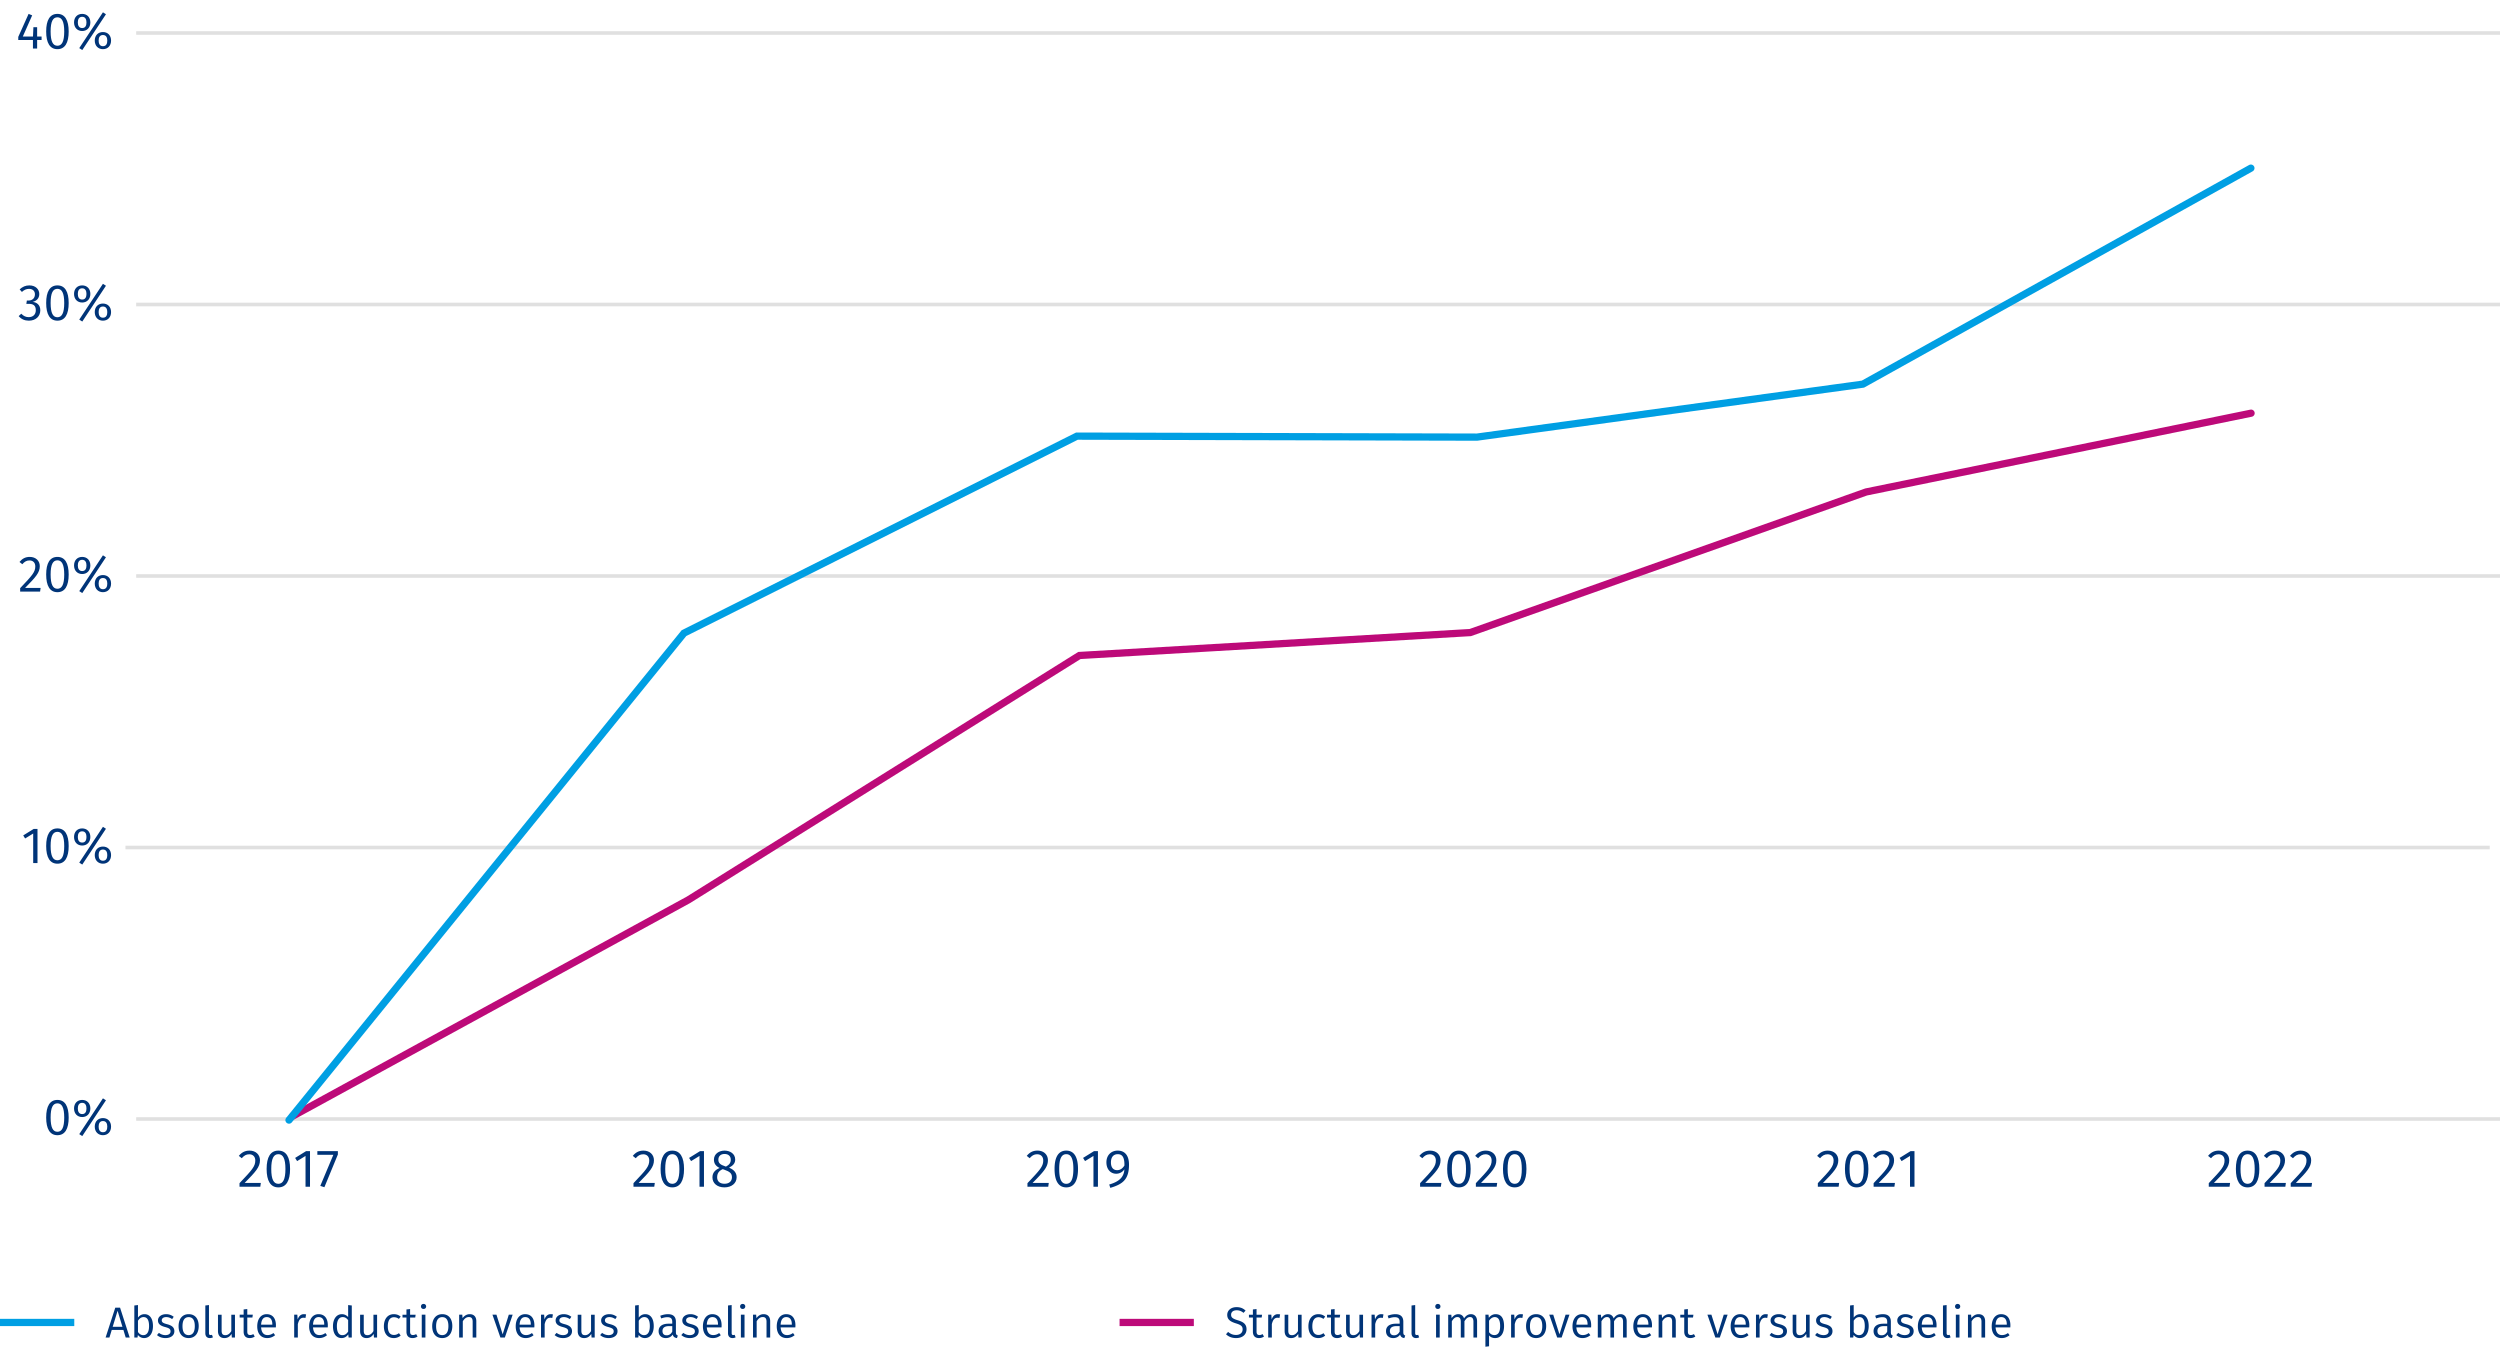 <svg data-name="Grafik" xmlns="http://www.w3.org/2000/svg" width="690" height="376" viewBox="0 0 690 376"><path fill="#e0e0e0" d="M34.624 234.412h652.543v-1H34.624"/><g fill="#003478"><path d="M18.955 308.446c0 3.134-1.03 4.87-3.105 4.87s-3.105-1.736-3.105-4.884 1.03-4.855 3.105-4.855 3.105 1.722 3.105 4.869zm-4.982-.014c0 2.809.649 3.938 1.877 3.938 1.214 0 1.877-1.129 1.877-3.924s-.663-3.924-1.877-3.924c-1.228 0-1.877 1.115-1.877 3.91zM24.937 305.934c0 1.454-.946 2.371-2.259 2.371-1.298 0-2.244-.917-2.244-2.371s.946-2.357 2.244-2.357c1.312 0 2.259.903 2.259 2.357zm-3.458 0c0 .776.268 1.552 1.199 1.552s1.186-.762 1.186-1.552c0-.762-.254-1.553-1.186-1.553s-1.199.762-1.199 1.553zm7.763-2.258l-6.535 9.88-.832-.536 6.534-9.88.833.536zm1.411 7.269c0 1.454-.932 2.371-2.244 2.371-1.298 0-2.258-.917-2.258-2.371s.945-2.357 2.258-2.357 2.244.903 2.244 2.357zm-3.43 0c0 .776.269 1.553 1.186 1.553.946 0 1.2-.762 1.2-1.553 0-.762-.254-1.538-1.2-1.538-.917 0-1.186.748-1.186 1.538z"/></g><g fill="#003478"><path d="M10.347 238.21H9.161v-8.158l-2.229 1.369-.522-.847 2.894-1.792h1.044v9.428zM18.955 233.51c0 3.134-1.03 4.87-3.105 4.87s-3.105-1.736-3.105-4.884 1.03-4.855 3.105-4.855 3.105 1.722 3.105 4.869zm-4.982-.014c0 2.809.649 3.938 1.877 3.938 1.214 0 1.877-1.129 1.877-3.924s-.663-3.924-1.877-3.924c-1.228 0-1.877 1.115-1.877 3.91zM24.937 230.998c0 1.454-.946 2.371-2.259 2.371-1.298 0-2.244-.917-2.244-2.371s.946-2.357 2.244-2.357c1.312 0 2.259.903 2.259 2.357zm-3.458 0c0 .776.268 1.552 1.199 1.552s1.186-.762 1.186-1.552c0-.762-.254-1.553-1.186-1.553s-1.199.762-1.199 1.553zm7.763-2.258l-6.535 9.88-.832-.536 6.534-9.88.833.536zm1.411 7.269c0 1.454-.932 2.371-2.244 2.371-1.298 0-2.258-.917-2.258-2.371s.945-2.357 2.258-2.357 2.244.903 2.244 2.357zm-3.43 0c0 .776.269 1.553 1.186 1.553.946 0 1.2-.762 1.2-1.553 0-.762-.254-1.538-1.2-1.538-.917 0-1.186.748-1.186 1.538z"/></g><g fill="#003478"><path d="M10.982 156.259c0 1.792-1.115 3.021-4.064 6.013h4.29l-.141 1.002H5.562v-.946c3.359-3.529 4.178-4.446 4.178-6.013 0-1.03-.649-1.637-1.595-1.637-.818 0-1.369.339-1.99 1.044l-.776-.621c.763-.932 1.651-1.397 2.823-1.397 1.708 0 2.78 1.101 2.78 2.555zM18.955 158.574c0 3.134-1.03 4.87-3.105 4.87s-3.105-1.736-3.105-4.884 1.03-4.855 3.105-4.855 3.105 1.722 3.105 4.869zm-4.982-.014c0 2.809.649 3.938 1.877 3.938 1.214 0 1.877-1.129 1.877-3.924s-.663-3.924-1.877-3.924c-1.228 0-1.877 1.115-1.877 3.91zM24.938 156.061c0 1.454-.946 2.371-2.259 2.371-1.298 0-2.244-.917-2.244-2.371s.946-2.357 2.244-2.357c1.312 0 2.259.903 2.259 2.357zm-3.458 0c0 .776.268 1.552 1.199 1.552s1.186-.762 1.186-1.552c0-.762-.254-1.553-1.186-1.553s-1.199.762-1.199 1.553zm7.763-2.258l-6.535 9.88-.832-.536 6.534-9.88.833.536zm1.411 7.269c0 1.454-.932 2.371-2.244 2.371-1.298 0-2.258-.917-2.258-2.371s.945-2.357 2.258-2.357 2.244.903 2.244 2.357zm-3.43 0c0 .776.269 1.553 1.186 1.553.946 0 1.2-.762 1.2-1.553 0-.762-.254-1.538-1.2-1.538-.917 0-1.186.748-1.186 1.538z"/></g><g fill="#003478"><path d="M10.841 81.153c0 1.214-.791 1.934-1.85 2.174 1.187.099 2.132.861 2.132 2.301 0 1.651-1.228 2.879-3.162 2.879-1.129 0-2.089-.409-2.809-1.256l.72-.663c.636.663 1.271.946 2.047.946 1.228 0 1.962-.762 1.962-1.906 0-1.341-.748-1.764-1.92-1.764H7.27l.142-.917h.479c.946 0 1.75-.579 1.75-1.722 0-.931-.635-1.496-1.623-1.496-.748 0-1.326.254-1.976.847l-.621-.706c.79-.734 1.651-1.101 2.668-1.101 1.764 0 2.752 1.101 2.752 2.385zM18.954 83.637c0 3.134-1.03 4.87-3.105 4.87s-3.105-1.736-3.105-4.884 1.03-4.855 3.105-4.855 3.105 1.722 3.105 4.869zm-4.982-.014c0 2.809.649 3.938 1.877 3.938 1.214 0 1.877-1.129 1.877-3.924s-.663-3.924-1.877-3.924c-1.228 0-1.877 1.115-1.877 3.91zM24.937 81.125c0 1.454-.946 2.371-2.259 2.371-1.298 0-2.244-.917-2.244-2.371s.946-2.357 2.244-2.357c1.312 0 2.259.903 2.259 2.357zm-3.458 0c0 .776.268 1.552 1.199 1.552s1.186-.762 1.186-1.552c0-.762-.254-1.553-1.186-1.553s-1.199.762-1.199 1.553zm7.763-2.258l-6.535 9.88-.832-.536 6.534-9.88.833.536zm1.411 7.269c0 1.454-.932 2.371-2.244 2.371-1.298 0-2.258-.917-2.258-2.371s.945-2.357 2.258-2.357 2.244.903 2.244 2.357zm-3.43 0c0 .776.269 1.553 1.186 1.553.946 0 1.2-.762 1.2-1.553 0-.762-.254-1.538-1.2-1.538-.917 0-1.186.748-1.186 1.538z"/></g><g fill="#003478"><path d="M11.477 11.044h-1.228v2.357H9.092v-2.357H5.041v-.861l2.851-6.352.988.409-2.583 5.843h2.809L9.219 7.5h1.03v2.583h1.228v.96zM18.955 8.701c0 3.134-1.03 4.87-3.105 4.87s-3.105-1.736-3.105-4.884 1.03-4.855 3.105-4.855 3.105 1.722 3.105 4.869zm-4.982-.014c0 2.809.649 3.938 1.877 3.938 1.214 0 1.877-1.129 1.877-3.924s-.663-3.924-1.877-3.924c-1.228 0-1.877 1.115-1.877 3.91zM24.938 6.189c0 1.454-.946 2.371-2.259 2.371-1.298 0-2.244-.917-2.244-2.371s.946-2.357 2.244-2.357c1.312 0 2.259.903 2.259 2.357zm-3.458 0c0 .776.268 1.552 1.199 1.552s1.186-.762 1.186-1.552c0-.762-.254-1.553-1.186-1.553s-1.199.762-1.199 1.553zm7.763-2.258l-6.535 9.88-.832-.536 6.534-9.88.833.536zm1.411 7.269c0 1.454-.932 2.371-2.244 2.371-1.298 0-2.258-.917-2.258-2.371s.945-2.357 2.258-2.357 2.244.903 2.244 2.357zm-3.43 0c0 .776.269 1.553 1.186 1.553.946 0 1.2-.762 1.2-1.553 0-.762-.254-1.538-1.2-1.538-.917 0-1.186.748-1.186 1.538z"/></g><path fill="#e0e0e0" d="M37.585 309.349h652.541v-1H37.585M37.585 159.476h652.541v-1H37.585M37.585 84.54h652.541v-1H37.585M37.585 9.603h652.541v-1H37.585"/><g fill="#003478"><path d="M71.752 320.23c0 1.868-1.162 3.148-4.236 6.266h4.472l-.147 1.044h-5.737v-.986c3.501-3.677 4.354-4.634 4.354-6.266 0-1.074-.677-1.707-1.662-1.707-.853 0-1.427.353-2.074 1.089l-.809-.647c.794-.971 1.721-1.456 2.942-1.456 1.78 0 2.898 1.147 2.898 2.662zM80.061 322.643c0 3.265-1.074 5.075-3.236 5.075s-3.236-1.809-3.236-5.09 1.074-5.06 3.236-5.06 3.236 1.795 3.236 5.075zm-5.192-.015c0 2.927.677 4.104 1.957 4.104 1.265 0 1.956-1.177 1.956-4.089 0-2.927-.691-4.089-1.956-4.089-1.28 0-1.957 1.162-1.957 4.074zM85.561 327.541h-1.236v-8.502l-2.324 1.427-.544-.882 3.015-1.868h1.089v9.826zM93.252 318.642l-3.721 9.031-1.133-.368 3.604-8.576h-4.413v-1.015h5.663v.927z"/></g><g fill="#003478"><path d="M180.488 320.23c0 1.868-1.162 3.148-4.236 6.266h4.472l-.147 1.044h-5.737v-.986c3.501-3.677 4.354-4.634 4.354-6.266 0-1.074-.677-1.707-1.662-1.707-.853 0-1.427.353-2.074 1.089l-.809-.647c.794-.971 1.721-1.456 2.942-1.456 1.78 0 2.898 1.147 2.898 2.662zM188.796 322.643c0 3.265-1.074 5.075-3.236 5.075s-3.236-1.809-3.236-5.09 1.074-5.06 3.236-5.06 3.236 1.795 3.236 5.075zm-5.192-.015c0 2.927.677 4.104 1.957 4.104 1.265 0 1.956-1.177 1.956-4.089 0-2.927-.691-4.089-1.956-4.089-1.28 0-1.957 1.162-1.957 4.074zM194.296 327.541h-1.236v-8.502l-2.324 1.427-.544-.882 3.015-1.868h1.089v9.826zM203.311 324.923c0 1.647-1.383 2.795-3.368 2.795-2 0-3.31-1.147-3.31-2.765 0-1.28.735-2.059 1.986-2.589-1.089-.53-1.574-1.265-1.574-2.295 0-1.633 1.456-2.501 2.927-2.501 1.456 0 2.942.809 2.942 2.471 0 1-.559 1.662-1.691 2.236 1.368.574 2.089 1.412 2.089 2.648zm-1.294.015c0-1.088-.573-1.559-2.147-2.118l-.397-.132c-1.059.471-1.544 1.162-1.544 2.265 0 1.118.78 1.765 2.03 1.765 1.265 0 2.059-.691 2.059-1.78zm-3.751-4.854c0 1 .647 1.397 1.809 1.794l.294.103c.927-.515 1.324-1.044 1.324-1.897 0-.971-.633-1.589-1.721-1.589-1.03 0-1.706.574-1.706 1.589z"/></g><g fill="#003478"><path d="M289.223 320.23c0 1.868-1.162 3.148-4.236 6.266h4.472l-.147 1.044h-5.737v-.986c3.501-3.677 4.354-4.634 4.354-6.266 0-1.074-.677-1.707-1.662-1.707-.853 0-1.427.353-2.074 1.089l-.809-.647c.794-.971 1.721-1.456 2.942-1.456 1.78 0 2.898 1.147 2.898 2.662zM297.531 322.643c0 3.265-1.074 5.075-3.236 5.075s-3.236-1.809-3.236-5.09 1.074-5.06 3.236-5.06 3.236 1.795 3.236 5.075zm-5.192-.015c0 2.927.677 4.104 1.957 4.104 1.265 0 1.956-1.177 1.956-4.089 0-2.927-.691-4.089-1.956-4.089-1.28 0-1.957 1.162-1.957 4.074zM303.031 327.541h-1.236v-8.502l-2.324 1.427-.544-.882 3.015-1.868h1.089v9.826zM311.605 321.422c0 4.016-1.633 5.398-5.163 6.428l-.294-.927c2.515-.721 4.074-1.897 4.177-4.192a2.678 2.678 0 01-2.25 1.221c-1.53 0-2.707-1.206-2.707-3.148 0-2.044 1.397-3.236 3.104-3.236 2.104 0 3.133 1.515 3.133 3.854zm-1.265.265c.044-2.236-.559-3.133-1.839-3.133-1.191 0-1.883.824-1.883 2.28 0 1.441.706 2.133 1.706 2.133.868 0 1.515-.485 2.015-1.28z"/></g><g fill="#003478"><path d="M397.59 320.23c0 1.868-1.162 3.148-4.236 6.266h4.472l-.147 1.044h-5.737v-.986c3.501-3.677 4.354-4.634 4.354-6.266 0-1.074-.677-1.707-1.662-1.707-.853 0-1.427.353-2.074 1.089l-.809-.647c.794-.971 1.721-1.456 2.942-1.456 1.78 0 2.898 1.147 2.898 2.662zM405.899 322.643c0 3.265-1.074 5.075-3.236 5.075s-3.236-1.809-3.236-5.09 1.074-5.06 3.236-5.06 3.236 1.795 3.236 5.075zm-5.192-.015c0 2.927.677 4.104 1.957 4.104 1.265 0 1.956-1.177 1.956-4.089 0-2.927-.691-4.089-1.956-4.089-1.28 0-1.957 1.162-1.957 4.074zM412.987 320.23c0 1.868-1.162 3.148-4.236 6.266h4.472l-.147 1.044h-5.737v-.986c3.501-3.677 4.354-4.634 4.354-6.266 0-1.074-.677-1.707-1.662-1.707-.853 0-1.427.353-2.074 1.089l-.809-.647c.794-.971 1.721-1.456 2.942-1.456 1.78 0 2.898 1.147 2.898 2.662zM421.296 322.643c0 3.265-1.074 5.075-3.236 5.075s-3.236-1.809-3.236-5.09 1.074-5.06 3.236-5.06 3.236 1.795 3.236 5.075zm-5.193-.015c0 2.927.677 4.104 1.956 4.104 1.265 0 1.957-1.177 1.957-4.089 0-2.927-.691-4.089-1.957-4.089-1.28 0-1.956 1.162-1.956 4.074z"/></g><g fill="#003478"><path d="M507.37 320.23c0 1.868-1.162 3.148-4.236 6.266h4.472l-.147 1.044h-5.737v-.986c3.501-3.677 4.354-4.634 4.354-6.266 0-1.074-.677-1.707-1.662-1.707-.853 0-1.427.353-2.074 1.089l-.809-.647c.794-.971 1.721-1.456 2.942-1.456 1.78 0 2.898 1.147 2.898 2.662zM515.678 322.643c0 3.265-1.074 5.075-3.236 5.075s-3.236-1.809-3.236-5.09 1.074-5.06 3.236-5.06 3.236 1.795 3.236 5.075zm-5.192-.015c0 2.927.677 4.104 1.957 4.104 1.265 0 1.956-1.177 1.956-4.089 0-2.927-.691-4.089-1.956-4.089-1.28 0-1.957 1.162-1.957 4.074zM522.766 320.23c0 1.868-1.162 3.148-4.236 6.266h4.472l-.147 1.044h-5.737v-.986c3.501-3.677 4.354-4.634 4.354-6.266 0-1.074-.677-1.707-1.662-1.707-.853 0-1.427.353-2.074 1.089l-.809-.647c.794-.971 1.721-1.456 2.942-1.456 1.78 0 2.898 1.147 2.898 2.662zM528.398 327.541h-1.236v-8.502l-2.324 1.427-.544-.882 3.016-1.868h1.088v9.826z"/></g><g fill="#003478"><path d="M615.267 320.23c0 1.868-1.162 3.148-4.236 6.266h4.472l-.147 1.044h-5.737v-.986c3.501-3.677 4.354-4.634 4.354-6.266 0-1.074-.676-1.707-1.662-1.707-.853 0-1.427.353-2.074 1.089l-.809-.647c.794-.971 1.721-1.456 2.942-1.456 1.78 0 2.897 1.147 2.897 2.662zM623.576 322.643c0 3.265-1.074 5.075-3.236 5.075s-3.236-1.809-3.236-5.09 1.074-5.06 3.236-5.06 3.236 1.795 3.236 5.075zm-5.192-.015c0 2.927.677 4.104 1.957 4.104 1.265 0 1.956-1.177 1.956-4.089 0-2.927-.691-4.089-1.956-4.089-1.28 0-1.957 1.162-1.957 4.074zM630.664 320.23c0 1.868-1.162 3.148-4.236 6.266h4.472l-.147 1.044h-5.737v-.986c3.501-3.677 4.354-4.634 4.354-6.266 0-1.074-.677-1.707-1.662-1.707-.854 0-1.427.353-2.074 1.089l-.809-.647c.794-.971 1.721-1.456 2.942-1.456 1.78 0 2.898 1.147 2.898 2.662zM637.884 320.23c0 1.868-1.162 3.148-4.236 6.266h4.472l-.147 1.044h-5.737v-.986c3.501-3.677 4.354-4.634 4.354-6.266 0-1.074-.676-1.707-1.662-1.707-.853 0-1.427.353-2.074 1.089l-.809-.647c.794-.971 1.721-1.456 2.942-1.456 1.78 0 2.897 1.147 2.897 2.662z"/></g><path fill="none" stroke="#009fe3" stroke-miterlimit="10" stroke-width="2" d="M0 365h20.5"/><g fill="#003478"><path d="M34.06 367.055h-3.214l-.648 2.111h-1.055l2.675-8.251h1.319l2.662 8.251h-1.103l-.636-2.111zm-.264-.852l-1.343-4.426-1.355 4.426h2.698zM42.219 365.999c0 1.991-.924 3.31-2.459 3.31-.719 0-1.271-.336-1.703-.852l-.108.708h-.875v-8.851l1.008-.12v3.466c.432-.588 1.031-.948 1.811-.948 1.427 0 2.327 1.187 2.327 3.286zm-1.079 0c0-1.811-.6-2.483-1.523-2.483-.72 0-1.199.48-1.535 1.008v3.106c.336.516.852.875 1.451.875.959 0 1.607-.755 1.607-2.507zM47.944 363.433l-.432.636c-.564-.372-1.043-.552-1.643-.552-.744 0-1.223.348-1.223.888s.36.78 1.403 1.055c1.331.348 2.075.852 2.075 1.955 0 1.283-1.163 1.895-2.435 1.895-1.067 0-1.811-.348-2.363-.828l.54-.612c.516.384 1.092.624 1.799.624.84 0 1.403-.384 1.403-1.019 0-.66-.324-.9-1.571-1.235-1.355-.36-1.895-.924-1.895-1.811 0-.996.948-1.715 2.231-1.715.864 0 1.511.264 2.111.719zM54.843 365.999c0 1.979-1.019 3.31-2.782 3.31s-2.771-1.283-2.771-3.286c0-1.979 1.02-3.31 2.782-3.31 1.775 0 2.771 1.271 2.771 3.286zm-4.473.024c0 1.667.6 2.47 1.691 2.47s1.703-.803 1.703-2.495c0-1.667-.6-2.47-1.691-2.47-1.079 0-1.703.803-1.703 2.495zM56.67 367.966v-7.652l1.007-.12v7.748c0 .348.12.528.42.528.156 0 .288-.024.408-.072l.264.708c-.228.12-.528.204-.84.204-.768 0-1.259-.468-1.259-1.343zM64.851 369.165h-.864l-.084-1.02c-.468.768-1.068 1.164-1.979 1.164-1.115 0-1.763-.696-1.763-1.931v-4.521h1.007v4.414c0 .9.312 1.235 1.031 1.235s1.247-.468 1.643-1.127v-4.521h1.008v6.309zM70.3 368.89c-.408.276-.864.42-1.391.42-1.043 0-1.667-.612-1.667-1.763v-3.91H66.15v-.78h1.092v-1.451l1.007-.108v1.559h1.523l-.108.78h-1.415v3.862c0 .66.228.971.792.971.3 0 .563-.084.875-.264l.384.684zM76.131 366.359h-4.066c.108 1.523.804 2.123 1.763 2.123.636 0 1.103-.18 1.655-.564l.444.6c-.612.492-1.307.792-2.171.792-1.739 0-2.759-1.235-2.759-3.238 0-1.979.984-3.358 2.591-3.358 1.691 0 2.567 1.187 2.567 3.094 0 .216-.012.42-.024.552zm-.971-.84c0-1.271-.504-2.003-1.547-2.003-.875 0-1.463.624-1.547 2.099h3.094v-.096zM84.483 362.785l-.18.983a1.984 1.984 0 00-.552-.072c-.803 0-1.259.564-1.547 1.775v3.694h-1.008v-6.309h.864l.096 1.319c.336-.971.924-1.463 1.703-1.463.216 0 .444.024.624.072zM90.458 366.359h-4.066c.108 1.523.804 2.123 1.763 2.123.636 0 1.103-.18 1.655-.564l.444.6c-.612.492-1.307.792-2.171.792-1.739 0-2.759-1.235-2.759-3.238 0-1.979.984-3.358 2.591-3.358 1.691 0 2.567 1.187 2.567 3.094 0 .216-.012.42-.024.552zm-.971-.84c0-1.271-.504-2.003-1.547-2.003-.875 0-1.463.624-1.547 2.099h3.094v-.096zM97.094 360.314v8.851h-.875l-.108-.887c-.396.624-1.031 1.031-1.835 1.031-1.523 0-2.375-1.295-2.375-3.274 0-1.931.924-3.322 2.471-3.322.768 0 1.307.36 1.715.792v-3.31l1.007.12zm-1.007 7.196v-3.142c-.384-.516-.84-.852-1.499-.852-.983 0-1.607.828-1.607 2.507s.552 2.482 1.499 2.482c.731 0 1.187-.36 1.607-.995zM104.078 369.165h-.863l-.084-1.02c-.468.768-1.067 1.164-1.979 1.164-1.115 0-1.763-.696-1.763-1.931v-4.521h1.007v4.414c0 .9.312 1.235 1.031 1.235s1.247-.468 1.643-1.127v-4.521h1.007v6.309zM110.583 363.385l-.492.636c-.42-.312-.827-.468-1.367-.468-1.031 0-1.691.803-1.691 2.495 0 1.679.66 2.399 1.691 2.399.54 0 .924-.168 1.391-.492l.468.66a2.866 2.866 0 01-1.895.696c-1.679 0-2.735-1.211-2.735-3.25 0-2.015 1.043-3.346 2.735-3.346.732 0 1.319.192 1.895.672zM115.239 368.89c-.408.276-.864.42-1.391.42-1.043 0-1.667-.612-1.667-1.763v-3.91h-1.092v-.78h1.092v-1.451l1.007-.108v1.559h1.523l-.108.78h-1.415v3.862c0 .66.228.971.792.971.3 0 .563-.084.875-.264l.384.684zM117.616 360.578c0 .396-.288.696-.72.696-.42 0-.708-.3-.708-.696s.288-.696.708-.696c.432 0 .72.3.72.696zm-.204 8.587h-1.008v-6.309h1.008v6.309zM124.838 365.999c0 1.979-1.019 3.31-2.782 3.31s-2.771-1.283-2.771-3.286c0-1.979 1.02-3.31 2.782-3.31 1.775 0 2.771 1.271 2.771 3.286zm-4.473.024c0 1.667.6 2.47 1.691 2.47s1.703-.803 1.703-2.495c0-1.667-.6-2.47-1.691-2.47-1.079 0-1.703.803-1.703 2.495zM131.462 364.644v4.521h-1.008v-4.377c0-.972-.396-1.283-1.043-1.283-.743 0-1.247.468-1.679 1.163v4.498h-1.008v-6.309h.864l.084.948c.468-.648 1.127-1.092 1.979-1.092 1.151 0 1.811.732 1.811 1.931zM139.335 369.165h-1.223l-2.195-6.309h1.104l1.715 5.409 1.691-5.409h1.067l-2.159 6.309zM147.47 366.359h-4.066c.108 1.523.804 2.123 1.763 2.123.636 0 1.103-.18 1.655-.564l.444.6c-.612.492-1.307.792-2.171.792-1.739 0-2.759-1.235-2.759-3.238 0-1.979.984-3.358 2.591-3.358 1.691 0 2.567 1.187 2.567 3.094 0 .216-.012.42-.024.552zm-.971-.84c0-1.271-.504-2.003-1.547-2.003-.875 0-1.463.624-1.547 2.099h3.094v-.096zM152.606 362.785l-.18.983a1.984 1.984 0 00-.552-.072c-.804 0-1.259.564-1.547 1.775v3.694h-1.008v-6.309h.864l.096 1.319c.336-.971.924-1.463 1.703-1.463.216 0 .444.024.624.072zM157.694 363.433l-.432.636c-.564-.372-1.043-.552-1.643-.552-.744 0-1.223.348-1.223.888s.36.78 1.403 1.055c1.331.348 2.075.852 2.075 1.955 0 1.283-1.164 1.895-2.435 1.895-1.067 0-1.811-.348-2.363-.828l.54-.612c.516.384 1.091.624 1.799.624.84 0 1.403-.384 1.403-1.019 0-.66-.324-.9-1.571-1.235-1.355-.36-1.895-.924-1.895-1.811 0-.996.948-1.715 2.231-1.715.864 0 1.511.264 2.111.719zM164.138 369.165h-.864l-.084-1.02c-.468.768-1.068 1.164-1.979 1.164-1.115 0-1.763-.696-1.763-1.931v-4.521h1.007v4.414c0 .9.312 1.235 1.031 1.235s1.247-.468 1.643-1.127v-4.521h1.008v6.309zM170.258 363.433l-.432.636c-.564-.372-1.043-.552-1.643-.552-.744 0-1.223.348-1.223.888s.36.78 1.403 1.055c1.331.348 2.075.852 2.075 1.955 0 1.283-1.164 1.895-2.435 1.895-1.067 0-1.811-.348-2.363-.828l.54-.612c.516.384 1.091.624 1.799.624.84 0 1.403-.384 1.403-1.019 0-.66-.324-.9-1.571-1.235-1.355-.36-1.895-.924-1.895-1.811 0-.996.948-1.715 2.231-1.715.864 0 1.511.264 2.111.719zM180.433 365.999c0 1.991-.924 3.31-2.459 3.31-.719 0-1.271-.336-1.703-.852l-.108.708h-.875v-8.851l1.008-.12v3.466c.432-.588 1.031-.948 1.811-.948 1.427 0 2.327 1.187 2.327 3.286zm-1.079 0c0-1.811-.6-2.483-1.523-2.483-.72 0-1.199.48-1.535 1.008v3.106c.336.516.852.875 1.451.875.959 0 1.607-.755 1.607-2.507zM187.081 368.602l-.24.708c-.612-.084-1.008-.336-1.176-.972-.444.672-1.115.972-1.895.972-1.247 0-1.991-.78-1.991-1.907 0-1.343 1.007-2.063 2.734-2.063h1.031v-.504c0-.936-.444-1.295-1.355-1.295-.48 0-1.055.12-1.703.348l-.252-.743c.756-.288 1.439-.432 2.135-.432 1.499 0 2.183.768 2.183 2.075v2.926c0 .588.192.768.528.888zm-1.535-1.092v-1.499h-.899c-1.175 0-1.799.444-1.799 1.343 0 .768.396 1.188 1.151 1.188.684 0 1.188-.348 1.547-1.031zM192.661 363.433l-.432.636c-.564-.372-1.043-.552-1.643-.552-.744 0-1.223.348-1.223.888s.36.78 1.403 1.055c1.331.348 2.075.852 2.075 1.955 0 1.283-1.164 1.895-2.435 1.895-1.067 0-1.811-.348-2.363-.828l.54-.612c.516.384 1.091.624 1.799.624.84 0 1.403-.384 1.403-1.019 0-.66-.324-.9-1.571-1.235-1.355-.36-1.895-.924-1.895-1.811 0-.996.948-1.715 2.231-1.715.864 0 1.511.264 2.111.719zM199.141 366.359h-4.066c.108 1.523.803 2.123 1.763 2.123.635 0 1.103-.18 1.655-.564l.444.6c-.612.492-1.307.792-2.171.792-1.739 0-2.759-1.235-2.759-3.238 0-1.979.984-3.358 2.591-3.358 1.691 0 2.567 1.187 2.567 3.094 0 .216-.012.42-.024.552zm-.971-.84c0-1.271-.504-2.003-1.547-2.003-.876 0-1.463.624-1.547 2.099h3.094v-.096zM200.931 367.966v-7.652l1.007-.12v7.748c0 .348.12.528.42.528.156 0 .288-.024.408-.072l.264.708c-.228.12-.528.204-.84.204-.768 0-1.259-.468-1.259-1.343zM205.695 360.578c0 .396-.288.696-.72.696-.42 0-.708-.3-.708-.696s.288-.696.708-.696c.432 0 .72.3.72.696zm-.204 8.587h-1.008v-6.309h1.008v6.309zM212.569 364.644v4.521h-1.008v-4.377c0-.972-.396-1.283-1.043-1.283-.744 0-1.247.468-1.679 1.163v4.498h-1.008v-6.309h.864l.084.948c.468-.648 1.127-1.092 1.979-1.092 1.151 0 1.811.732 1.811 1.931zM219.516 366.359h-4.066c.108 1.523.803 2.123 1.763 2.123.635 0 1.103-.18 1.655-.564l.444.6c-.612.492-1.307.792-2.171.792-1.739 0-2.759-1.235-2.759-3.238 0-1.979.984-3.358 2.591-3.358 1.691 0 2.567 1.187 2.567 3.094 0 .216-.012.42-.024.552zm-.971-.84c0-1.271-.504-2.003-1.547-2.003-.876 0-1.463.624-1.547 2.099h3.094v-.096z"/></g><path fill="none" stroke="#bd0a79" stroke-miterlimit="10" stroke-width="2" d="M309 365h20.5"/><g fill="#003478"><path d="M343.78 361.718l-.564.635c-.624-.504-1.199-.719-1.895-.719-.875 0-1.535.42-1.535 1.223 0 .732.348 1.08 1.835 1.535 1.355.408 2.423.936 2.423 2.483 0 1.439-1.08 2.435-2.891 2.435-1.175 0-2.087-.396-2.771-1.055l.576-.648c.624.516 1.271.84 2.183.84 1.008 0 1.823-.516 1.823-1.535 0-.852-.408-1.223-1.823-1.655-1.619-.492-2.423-1.104-2.423-2.363 0-1.235 1.055-2.123 2.555-2.123 1.127 0 1.835.336 2.507.948zM348.856 368.89c-.408.276-.864.42-1.391.42-1.043 0-1.667-.612-1.667-1.763v-3.91h-1.092v-.78h1.092v-1.451l1.007-.108v1.559h1.523l-.108.78h-1.415v3.862c0 .66.228.971.792.971.3 0 .563-.084.875-.264l.384.684zM353.308 362.785l-.18.983a1.984 1.984 0 00-.552-.072c-.803 0-1.259.564-1.547 1.775v3.694h-1.008v-6.309h.864l.096 1.319c.336-.971.924-1.463 1.703-1.463.216 0 .444.024.624.072zM359.247 369.165h-.863l-.084-1.02c-.468.768-1.067 1.164-1.979 1.164-1.115 0-1.763-.696-1.763-1.931v-4.521h1.007v4.414c0 .9.312 1.235 1.031 1.235s1.247-.468 1.643-1.127v-4.521h1.007v6.309zM365.751 363.385l-.492.636c-.42-.312-.828-.468-1.367-.468-1.031 0-1.691.803-1.691 2.495 0 1.679.659 2.399 1.691 2.399.54 0 .924-.168 1.391-.492l.468.66a2.866 2.866 0 01-1.895.696c-1.679 0-2.735-1.211-2.735-3.25 0-2.015 1.043-3.346 2.735-3.346.731 0 1.319.192 1.895.672zM370.408 368.89c-.408.276-.864.42-1.391.42-1.043 0-1.667-.612-1.667-1.763v-3.91h-1.092v-.78h1.092v-1.451l1.007-.108v1.559h1.523l-.108.78h-1.415v3.862c0 .66.228.971.792.971.3 0 .564-.084.876-.264l.384.684zM376.203 369.165h-.864l-.084-1.02c-.468.768-1.068 1.164-1.979 1.164-1.115 0-1.763-.696-1.763-1.931v-4.521h1.007v4.414c0 .9.312 1.235 1.031 1.235s1.247-.468 1.643-1.127v-4.521h1.008v6.309zM381.832 362.785l-.18.983a1.984 1.984 0 00-.552-.072c-.804 0-1.259.564-1.547 1.775v3.694h-1.008v-6.309h.864l.096 1.319c.336-.971.924-1.463 1.703-1.463.216 0 .444.024.624.072zM387.843 368.602l-.24.708c-.612-.084-1.008-.336-1.175-.972-.444.672-1.115.972-1.895.972-1.247 0-1.991-.78-1.991-1.907 0-1.343 1.008-2.063 2.735-2.063h1.031v-.504c0-.936-.444-1.295-1.355-1.295-.48 0-1.055.12-1.703.348l-.252-.743c.756-.288 1.439-.432 2.135-.432 1.499 0 2.183.768 2.183 2.075v2.926c0 .588.192.768.528.888zm-1.535-1.092v-1.499h-.899c-1.175 0-1.799.444-1.799 1.343 0 .768.396 1.188 1.151 1.188.684 0 1.187-.348 1.547-1.031zM389.585 367.966v-7.652l1.007-.12v7.748c0 .348.12.528.42.528.156 0 .288-.024.408-.072l.264.708c-.228.12-.528.204-.839.204-.768 0-1.259-.468-1.259-1.343zM397.564 360.578c0 .396-.288.696-.72.696-.42 0-.708-.3-.708-.696s.288-.696.708-.696c.432 0 .72.3.72.696zm-.204 8.587h-1.008v-6.309h1.008v6.309zM407.676 364.644v4.521h-1.007v-4.377c0-.972-.408-1.283-.924-1.283-.708 0-1.115.468-1.559 1.163v4.498h-1.008v-4.377c0-.972-.408-1.283-.923-1.283-.696 0-1.115.468-1.547 1.163v4.498H399.7v-6.309h.864l.084.948c.444-.648 1.031-1.092 1.847-1.092.792 0 1.355.444 1.583 1.175.456-.696 1.055-1.175 1.907-1.175 1.031 0 1.691.744 1.691 1.931zM415.118 365.999c0 1.931-.84 3.31-2.459 3.31-.708 0-1.283-.252-1.679-.744v3.01l-1.008.12v-8.839h.864l.084.875c.456-.647 1.127-1.019 1.871-1.019 1.655 0 2.327 1.283 2.327 3.286zm-1.079 0c0-1.679-.504-2.483-1.487-2.483-.696 0-1.223.48-1.571 1.008v3.154c.336.504.84.803 1.451.803 1.043 0 1.607-.792 1.607-2.483zM420.351 362.785l-.18.983a1.984 1.984 0 00-.552-.072c-.804 0-1.259.564-1.547 1.775v3.694h-1.008v-6.309h.864l.096 1.319c.336-.971.924-1.463 1.703-1.463.216 0 .444.024.624.072zM426.746 365.999c0 1.979-1.019 3.31-2.782 3.31s-2.771-1.283-2.771-3.286c0-1.979 1.02-3.31 2.782-3.31 1.775 0 2.771 1.271 2.771 3.286zm-4.473.024c0 1.667.6 2.47 1.691 2.47s1.703-.803 1.703-2.495c0-1.667-.6-2.47-1.691-2.47-1.079 0-1.703.803-1.703 2.495zM431.007 369.165h-1.223l-2.195-6.309h1.104l1.715 5.409 1.691-5.409h1.068l-2.159 6.309zM439.142 366.359h-4.066c.108 1.523.803 2.123 1.763 2.123.635 0 1.103-.18 1.655-.564l.444.6c-.612.492-1.307.792-2.171.792-1.739 0-2.759-1.235-2.759-3.238 0-1.979.984-3.358 2.591-3.358 1.691 0 2.567 1.187 2.567 3.094 0 .216-.012.42-.024.552zm-.971-.84c0-1.271-.504-2.003-1.547-2.003-.876 0-1.463.624-1.547 2.099h3.094v-.096zM448.968 364.644v4.521h-1.007v-4.377c0-.972-.408-1.283-.924-1.283-.708 0-1.115.468-1.559 1.163v4.498h-1.007v-4.377c0-.972-.408-1.283-.924-1.283-.696 0-1.115.468-1.547 1.163v4.498h-1.008v-6.309h.864l.084.948c.444-.648 1.031-1.092 1.847-1.092.792 0 1.355.444 1.583 1.175.456-.696 1.055-1.175 1.907-1.175 1.031 0 1.691.744 1.691 1.931zM455.93 366.359h-4.066c.108 1.523.804 2.123 1.763 2.123.636 0 1.103-.18 1.655-.564l.444.6c-.612.492-1.307.792-2.171.792-1.739 0-2.759-1.235-2.759-3.238 0-1.979.984-3.358 2.591-3.358 1.691 0 2.567 1.187 2.567 3.094 0 .216-.012.42-.024.552zm-.971-.84c0-1.271-.504-2.003-1.547-2.003-.875 0-1.463.624-1.547 2.099h3.094v-.096zM462.518 364.644v4.521h-1.008v-4.377c0-.972-.396-1.283-1.043-1.283-.744 0-1.247.468-1.679 1.163v4.498h-1.008v-6.309h.864l.084.948c.468-.648 1.127-1.092 1.979-1.092 1.151 0 1.811.732 1.811 1.931zM467.906 368.89c-.408.276-.864.42-1.391.42-1.043 0-1.667-.612-1.667-1.763v-3.91h-1.092v-.78h1.092v-1.451l1.007-.108v1.559h1.523l-.108.78h-1.415v3.862c0 .66.228.971.792.971.3 0 .564-.084.876-.264l.384.684zM474.663 369.165h-1.223l-2.195-6.309h1.104l1.715 5.409 1.691-5.409h1.067l-2.159 6.309zM482.797 366.359h-4.066c.108 1.523.804 2.123 1.763 2.123.636 0 1.103-.18 1.655-.564l.444.6c-.612.492-1.307.792-2.171.792-1.739 0-2.759-1.235-2.759-3.238 0-1.979.984-3.358 2.591-3.358 1.691 0 2.567 1.187 2.567 3.094 0 .216-.012.42-.024.552zm-.971-.84c0-1.271-.504-2.003-1.547-2.003-.875 0-1.463.624-1.547 2.099h3.094v-.096zM487.934 362.785l-.18.983a1.984 1.984 0 00-.552-.072c-.804 0-1.259.564-1.547 1.775v3.694h-1.008v-6.309h.864l.096 1.319c.336-.971.924-1.463 1.703-1.463.216 0 .444.024.624.072zM493.022 363.433l-.432.636c-.564-.372-1.043-.552-1.643-.552-.744 0-1.223.348-1.223.888s.36.78 1.403 1.055c1.331.348 2.075.852 2.075 1.955 0 1.283-1.164 1.895-2.435 1.895-1.067 0-1.811-.348-2.363-.828l.54-.612c.516.384 1.091.624 1.799.624.84 0 1.403-.384 1.403-1.019 0-.66-.324-.9-1.571-1.235-1.355-.36-1.895-.924-1.895-1.811 0-.996.948-1.715 2.231-1.715.864 0 1.511.264 2.111.719zM499.465 369.165h-.864l-.084-1.02c-.468.768-1.068 1.164-1.979 1.164-1.115 0-1.763-.696-1.763-1.931v-4.521h1.007v4.414c0 .9.312 1.235 1.031 1.235s1.247-.468 1.643-1.127v-4.521h1.008v6.309zM505.586 363.433l-.432.636c-.564-.372-1.043-.552-1.643-.552-.744 0-1.223.348-1.223.888s.36.78 1.403 1.055c1.331.348 2.075.852 2.075 1.955 0 1.283-1.164 1.895-2.435 1.895-1.067 0-1.811-.348-2.363-.828l.54-.612c.516.384 1.091.624 1.799.624.84 0 1.403-.384 1.403-1.019 0-.66-.324-.9-1.571-1.235-1.355-.36-1.895-.924-1.895-1.811 0-.996.948-1.715 2.231-1.715.864 0 1.511.264 2.111.719zM515.76 365.999c0 1.991-.924 3.31-2.459 3.31-.719 0-1.271-.336-1.703-.852l-.108.708h-.875v-8.851l1.008-.12v3.466c.432-.588 1.031-.948 1.811-.948 1.427 0 2.327 1.187 2.327 3.286zm-1.079 0c0-1.811-.6-2.483-1.523-2.483-.72 0-1.199.48-1.535 1.008v3.106c.336.516.852.875 1.451.875.959 0 1.607-.755 1.607-2.507zM522.408 368.602l-.24.708c-.612-.084-1.008-.336-1.176-.972-.444.672-1.115.972-1.895.972-1.247 0-1.991-.78-1.991-1.907 0-1.343 1.007-2.063 2.734-2.063h1.031v-.504c0-.936-.444-1.295-1.355-1.295-.48 0-1.055.12-1.703.348l-.252-.743c.756-.288 1.439-.432 2.135-.432 1.499 0 2.183.768 2.183 2.075v2.926c0 .588.192.768.528.888zm-1.535-1.092v-1.499h-.899c-1.175 0-1.799.444-1.799 1.343 0 .768.396 1.188 1.151 1.188.684 0 1.188-.348 1.547-1.031zM527.989 363.433l-.432.636c-.564-.372-1.043-.552-1.643-.552-.744 0-1.223.348-1.223.888s.36.78 1.403 1.055c1.331.348 2.075.852 2.075 1.955 0 1.283-1.164 1.895-2.435 1.895-1.067 0-1.811-.348-2.363-.828l.54-.612c.516.384 1.091.624 1.799.624.84 0 1.403-.384 1.403-1.019 0-.66-.324-.9-1.571-1.235-1.355-.36-1.895-.924-1.895-1.811 0-.996.948-1.715 2.231-1.715.864 0 1.511.264 2.111.719zM534.469 366.359h-4.066c.108 1.523.803 2.123 1.763 2.123.635 0 1.103-.18 1.655-.564l.444.6c-.612.492-1.307.792-2.171.792-1.739 0-2.759-1.235-2.759-3.238 0-1.979.984-3.358 2.591-3.358 1.691 0 2.567 1.187 2.567 3.094 0 .216-.012.42-.024.552zm-.971-.84c0-1.271-.504-2.003-1.547-2.003-.876 0-1.463.624-1.547 2.099h3.094v-.096zM536.259 367.966v-7.652l1.007-.12v7.748c0 .348.12.528.42.528.156 0 .288-.024.408-.072l.264.708c-.228.12-.528.204-.84.204-.768 0-1.259-.468-1.259-1.343zM541.022 360.578c0 .396-.288.696-.72.696-.42 0-.708-.3-.708-.696s.288-.696.708-.696c.432 0 .72.3.72.696zm-.204 8.587h-1.008v-6.309h1.008v6.309zM547.896 364.644v4.521h-1.008v-4.377c0-.972-.396-1.283-1.043-1.283-.744 0-1.247.468-1.679 1.163v4.498h-1.008v-6.309h.864l.084.948c.468-.648 1.127-1.092 1.979-1.092 1.151 0 1.811.732 1.811 1.931zM554.844 366.359h-4.066c.108 1.523.803 2.123 1.763 2.123.635 0 1.103-.18 1.655-.564l.444.6c-.612.492-1.307.792-2.171.792-1.739 0-2.759-1.235-2.759-3.238 0-1.979.984-3.358 2.591-3.358 1.691 0 2.567 1.187 2.567 3.094 0 .216-.012.42-.024.552zm-.971-.84c0-1.271-.504-2.003-1.547-2.003-.876 0-1.463.624-1.547 2.099h3.094v-.096z"/></g><path fill="none" stroke="#bd0a79" stroke-linecap="round" stroke-miterlimit="10" stroke-width="2" d="M80.765 308.068l109.262-59.722 107.886-67.429 107.887-6.33 109.262-38.806 106.235-21.743"/><path fill="none" stroke="#009fe3" stroke-linecap="round" stroke-miterlimit="10" stroke-width="2" d="M79.764 309.144L188.778 174.74l108.462-54.369 110.393.276 106.53-14.627 107.082-59.613"/></svg>